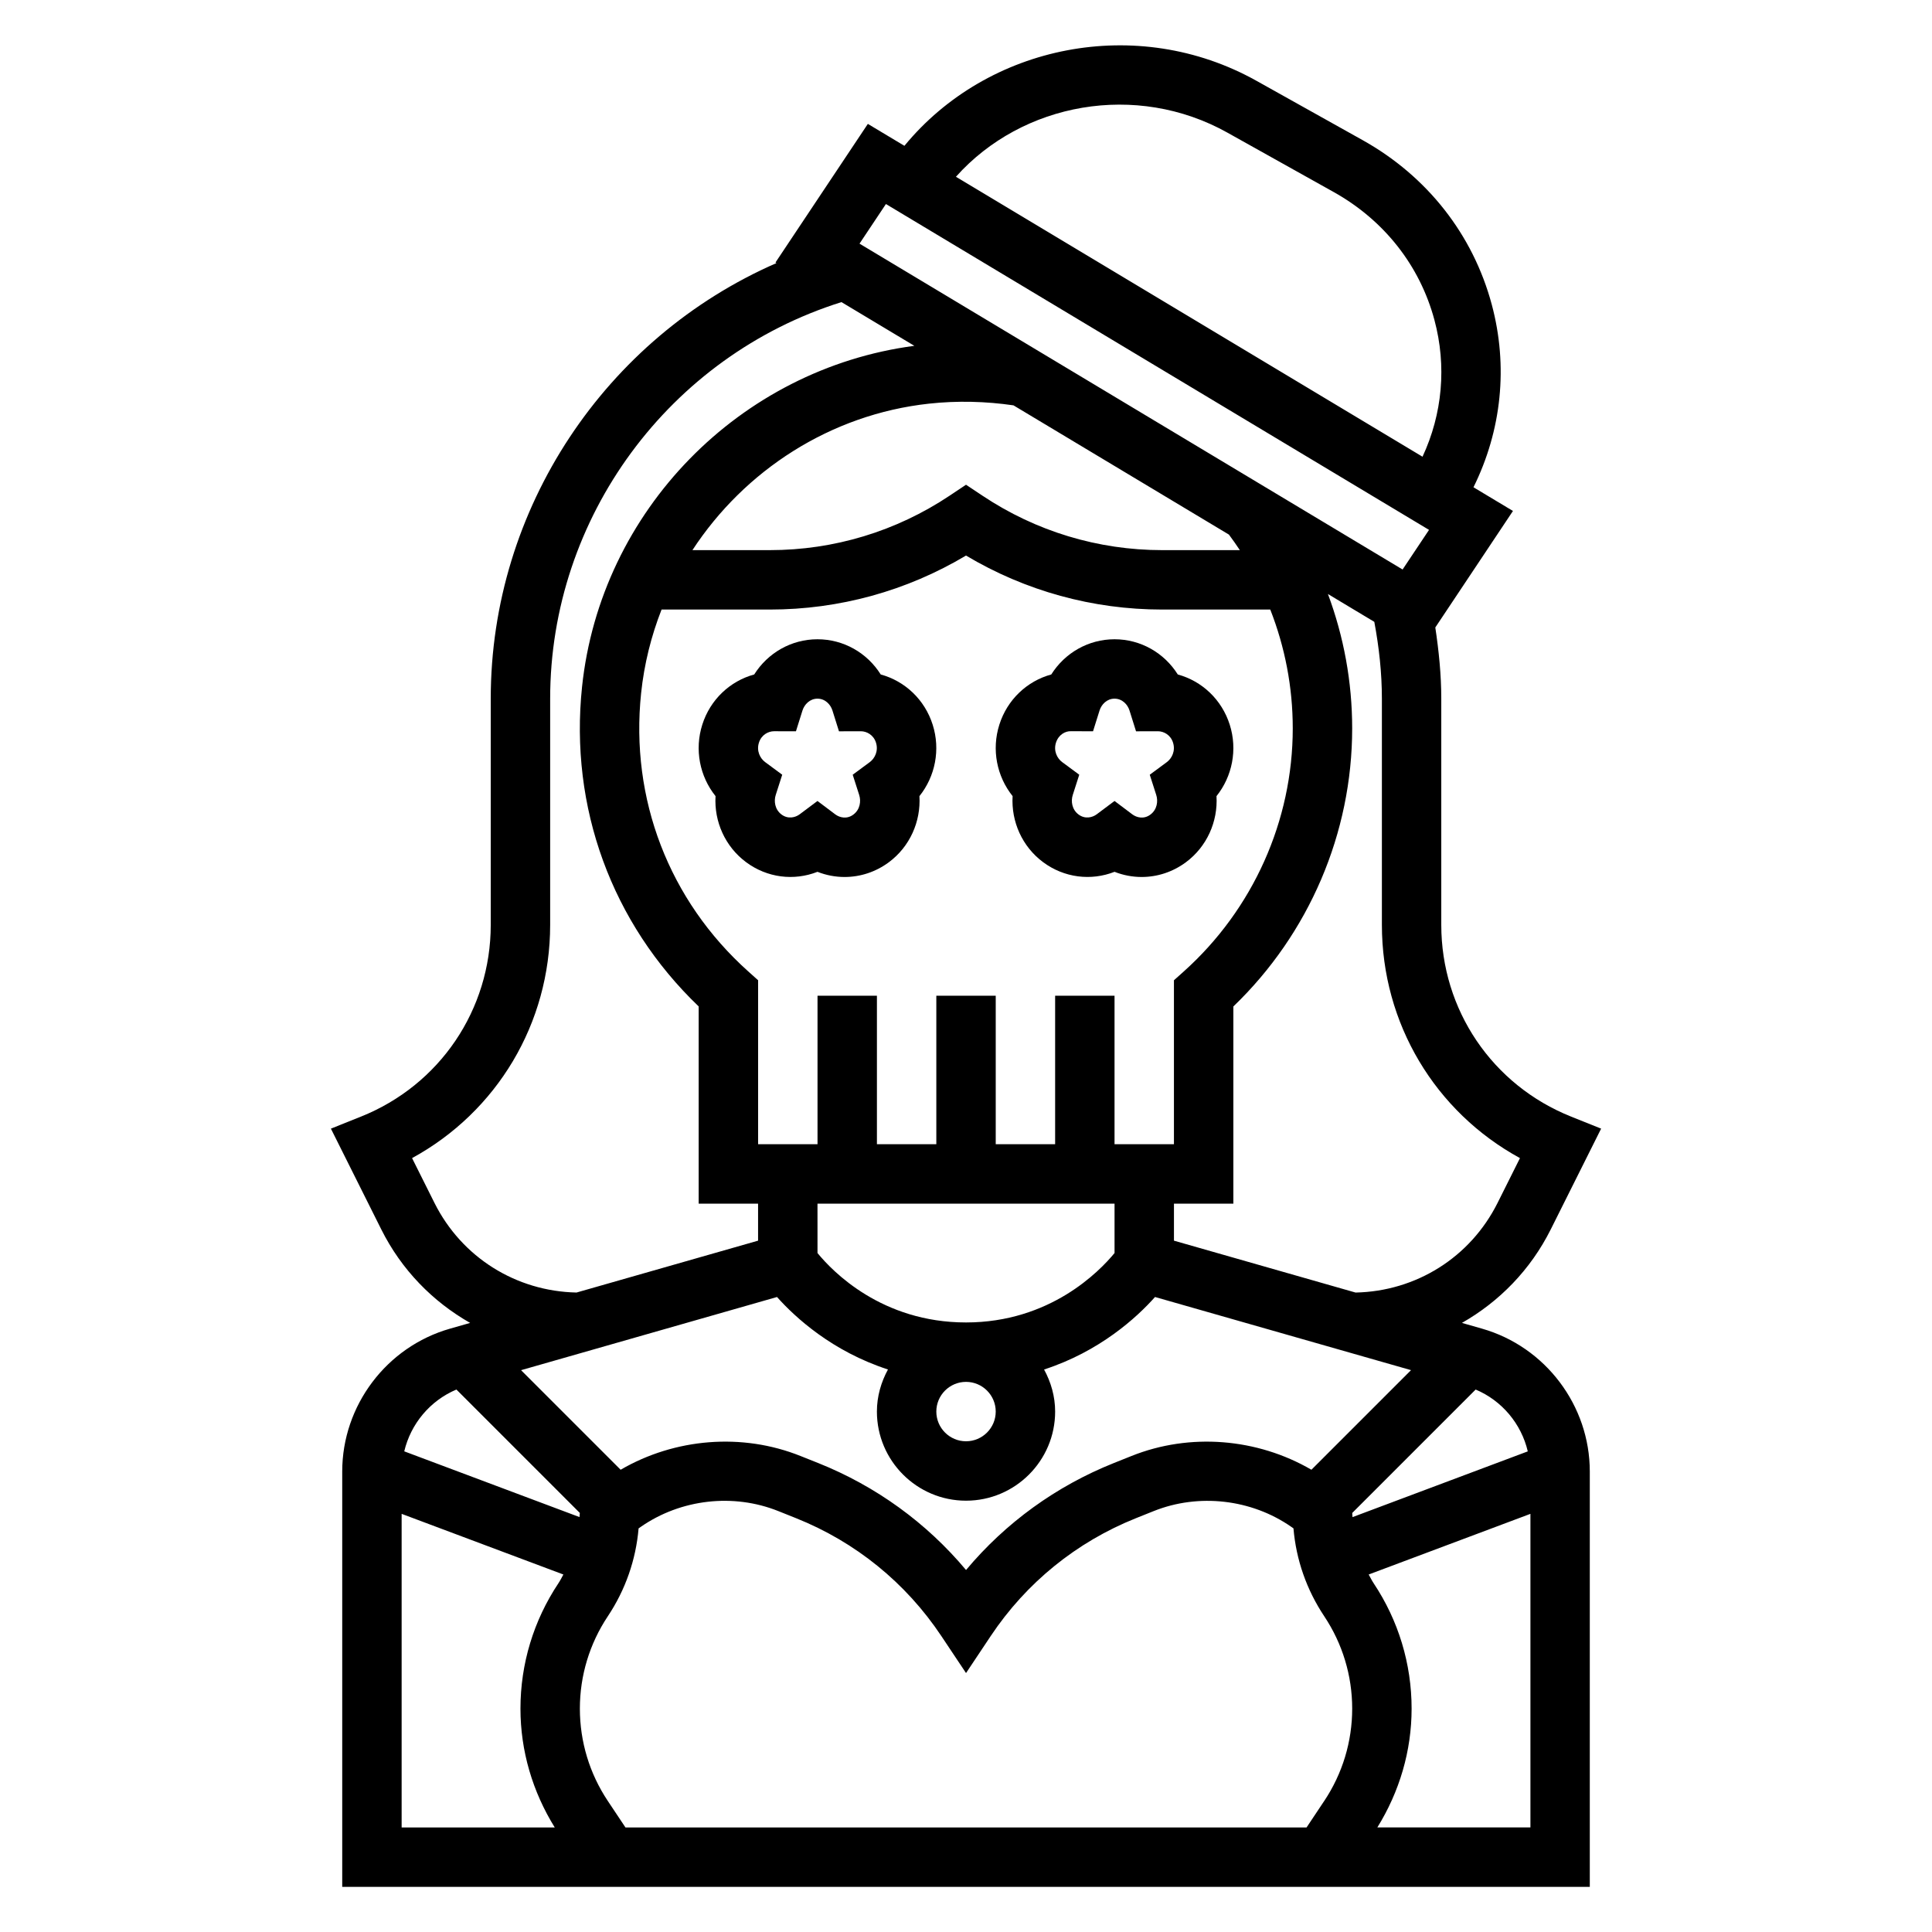 <?xml version="1.0" encoding="UTF-8"?>
<!-- Uploaded to: SVG Repo, www.svgrepo.com, Generator: SVG Repo Mixer Tools -->
<svg fill="#000000" width="800px" height="800px" version="1.1" viewBox="144 144 512 512" xmlns="http://www.w3.org/2000/svg">
 <g>
  <path d="m536.77 496.11-5.344-1.527c9.91-5.637 18.184-14.074 23.531-24.766l13.359-26.719-7.941-3.18c-20.91-8.352-34.422-28.309-34.422-50.82v-59.949c0-6.328-0.645-12.625-1.582-18.863l20.578-30.875-10.461-6.281c7.461-15.082 9.234-32.055 4.848-48.414-4.969-18.539-17.113-34.016-34.211-43.57l-28.168-15.742c-31.559-17.633-71.203-9.613-93.277 17.238l-9.691-5.809-24.48 36.73 0.262 0.156c-45.285 19.77-75.719 65.004-75.719 115.43v59.945c0 22.516-13.508 42.469-34.418 50.828l-7.941 3.18 13.359 26.719c5.344 10.691 13.625 19.129 23.539 24.766l-5.352 1.527c-16.812 4.805-28.547 20.375-28.547 37.852v110.07h330.62v-110.07c0-17.477-11.738-33.047-28.547-37.855zm12.109 32.52-46.445 17.422c-0.016-0.371-0.078-0.73-0.078-1.102l32.707-32.707c6.984 2.941 12.098 9.086 13.816 16.387zm-53.949 92.645-4.676 7.016h-180.5l-4.676-7.016c-4.844-7.266-7.406-15.738-7.406-24.473 0-8.738 2.566-17.207 7.406-24.473 4.668-7.008 7.445-14.973 8.156-23.293l0.543-0.379c10.598-7.383 24.562-9.004 36.543-4.18l4.668 1.867c15.75 6.305 29.055 17.098 38.469 31.211l6.551 9.82 6.551-9.824c9.414-14.113 22.719-24.906 38.469-31.211l4.684-1.875c11.941-4.785 25.938-3.195 36.527 4.188l0.543 0.379c0.699 8.32 3.488 16.289 8.156 23.293 4.84 7.266 7.406 15.738 7.406 24.477 0 8.734-2.566 17.207-7.41 24.473zm-82.34-369.85 57.09 34.25c1 1.355 1.977 2.723 2.891 4.117h-20.562c-17.012 0-33.48-4.984-47.633-14.422l-4.371-2.91-4.367 2.914c-14.156 9.438-30.625 14.418-47.629 14.418h-20.508c13.801-21.105 36.512-35.953 62.668-38.816 7.551-0.824 15.078-0.621 22.422 0.449zm-98.684 76.234c0.812-7.715 2.676-15.129 5.414-22.121h28.688c18.406 0 36.273-4.93 51.996-14.312 15.727 9.383 33.598 14.312 51.992 14.312h28.637c3.891 9.926 5.961 20.531 5.961 31.488 0 24.473-10.523 47.957-28.867 64.41l-2.621 2.344v43.453h-15.742v-39.359h-15.742v39.359h-15.742v-39.359h-15.742v39.359h-15.742v-39.359h-15.742v39.359h-15.742v-43.453l-2.621-2.348c-21-18.82-31.336-45.711-28.383-73.773zm125.46 135.32v13.09c-3.984 4.848-17.098 18.395-39.359 18.395-22.309 0-35.352-13.492-39.359-18.391l-0.004-13.094zm-31.488 55.102c0 4.344-3.535 7.871-7.871 7.871s-7.871-3.527-7.871-7.871 3.535-7.871 7.871-7.871 7.871 3.527 7.871 7.871zm-57.961-30.363c4.894 5.496 14.695 14.43 29.402 19.207-1.812 3.348-2.93 7.102-2.93 11.156 0 13.02 10.598 23.617 23.617 23.617s23.617-10.598 23.617-23.617c0-4.055-1.117-7.809-2.93-11.148 14.703-4.777 24.504-13.715 29.402-19.215l67.84 19.383-26.395 26.395c-14.367-8.359-32.211-9.84-47.68-3.644l-4.676 1.867c-15.32 6.125-28.695 15.832-39.172 28.348-10.484-12.516-23.852-22.215-39.18-28.348l-4.668-1.859c-15.484-6.211-33.324-4.723-47.688 3.637l-26.387-26.387zm196.89-36.809-5.934 11.871c-7.211 14.422-21.578 23.426-37.637 23.758l-48.125-13.75v-9.809h15.742v-52.254c20.059-19.285 31.488-45.941 31.488-73.699 0-12.359-2.234-24.332-6.422-35.605l12.289 7.375c1.25 6.691 2.008 13.508 2.008 20.355v59.945c0 26.121 14.113 49.547 36.59 61.812zm-77.516-271.75 28.168 15.742c13.352 7.461 22.82 19.5 26.68 33.898 3.273 12.203 2.133 24.875-3.156 36.234l-123.65-74.191c17.594-19.68 47.777-25.199 71.961-11.684zm-90.512 18.91 143.93 86.355-7.008 10.5-143.92-86.355zm-119.64 264.71-5.934-11.871c22.48-12.266 36.594-35.691 36.594-61.809v-59.949c0-48.082 31.605-90.781 77.199-105.09l19.316 11.586c-46.273 6.102-83.16 43.723-88.062 90.348-3.363 31.961 7.871 62.637 30.906 84.719v52.266h15.742v9.809l-48.113 13.746c-16.055-0.328-30.43-9.332-37.648-23.754zm5.816 49.461 32.699 32.699c0 0.371-0.07 0.73-0.078 1.102l-46.445-17.422c1.727-7.289 6.836-13.434 13.824-16.379zm-14.516 32.945 42.863 16.074c-0.434 0.781-0.82 1.582-1.324 2.332-6.57 9.867-10.051 21.355-10.051 33.211 0 11.195 3.203 22.004 9.086 31.488h-40.574zm258.57 83.105c5.879-9.488 9.082-20.297 9.082-31.488 0-11.855-3.481-23.34-10.051-33.211-0.496-0.746-0.883-1.551-1.324-2.332l42.863-16.074v83.105z"/>
  <path d="m420.43 372.48c5.582 4.156 12.699 5.008 18.934 2.559 2.312 0.914 4.754 1.371 7.188 1.371 4.125 0 8.234-1.309 11.746-3.922 5.543-4.125 8.484-10.754 8.086-17.508 4.188-5.227 5.606-12.312 3.512-18.926-2.109-6.652-7.344-11.562-13.77-13.312-3.602-5.734-9.844-9.332-16.762-9.332s-13.16 3.598-16.766 9.328c-6.422 1.754-11.66 6.668-13.762 13.305-2.102 6.613-0.676 13.707 3.512 18.934-0.402 6.762 2.539 13.379 8.082 17.504zm3.418-31.676c0.66-2.094 2.488-3.109 4.023-3.023l5.793 0.016 1.738-5.535c0.488-1.539 1.898-3.109 3.961-3.109s3.473 1.566 3.961 3.117l1.738 5.535 5.793-0.016h0.008c1.52 0 3.352 0.938 4.008 3.023v0.008c0.691 2.195-0.324 4.164-1.637 5.141l-4.535 3.352 1.723 5.375c0.52 1.621 0.242 3.848-1.543 5.18-1.746 1.316-3.676 0.789-4.801-0.055l-4.715-3.547-4.723 3.535c-1.129 0.84-3.062 1.352-4.805 0.055-1.785-1.324-2.062-3.559-1.543-5.172l1.723-5.375-4.535-3.352c-1.32-0.98-2.336-2.949-1.633-5.152z"/>
  <path d="m360.64 375.04c2.312 0.914 4.754 1.371 7.188 1.371 4.125 0 8.234-1.309 11.746-3.922 5.543-4.125 8.484-10.754 8.086-17.508 4.188-5.227 5.606-12.312 3.512-18.926-2.109-6.652-7.344-11.562-13.77-13.312-3.598-5.734-9.84-9.332-16.762-9.332-6.918 0-13.16 3.598-16.766 9.328-6.422 1.754-11.66 6.668-13.762 13.305-2.102 6.613-0.676 13.707 3.512 18.934-0.402 6.754 2.543 13.375 8.086 17.5 5.59 4.16 12.695 5.012 18.93 2.562zm-9.523-15.184c-1.785-1.324-2.062-3.559-1.543-5.172l1.723-5.375-4.535-3.352c-1.316-0.977-2.34-2.945-1.637-5.148 0.66-2.086 2.488-3.023 4.008-3.023h0.008l5.793 0.016 1.738-5.535c0.5-1.543 1.906-3.113 3.969-3.113s3.473 1.566 3.961 3.117l1.738 5.535 5.793-0.016h0.008c1.52 0 3.352 0.938 4.008 3.023v0.008c0.691 2.195-0.324 4.164-1.637 5.141l-4.535 3.352 1.723 5.375c0.52 1.621 0.242 3.848-1.543 5.18-1.746 1.316-3.676 0.789-4.801-0.055l-4.715-3.547-4.723 3.535c-1.125 0.84-3.062 1.352-4.801 0.055z"/>
 </g>
</svg>